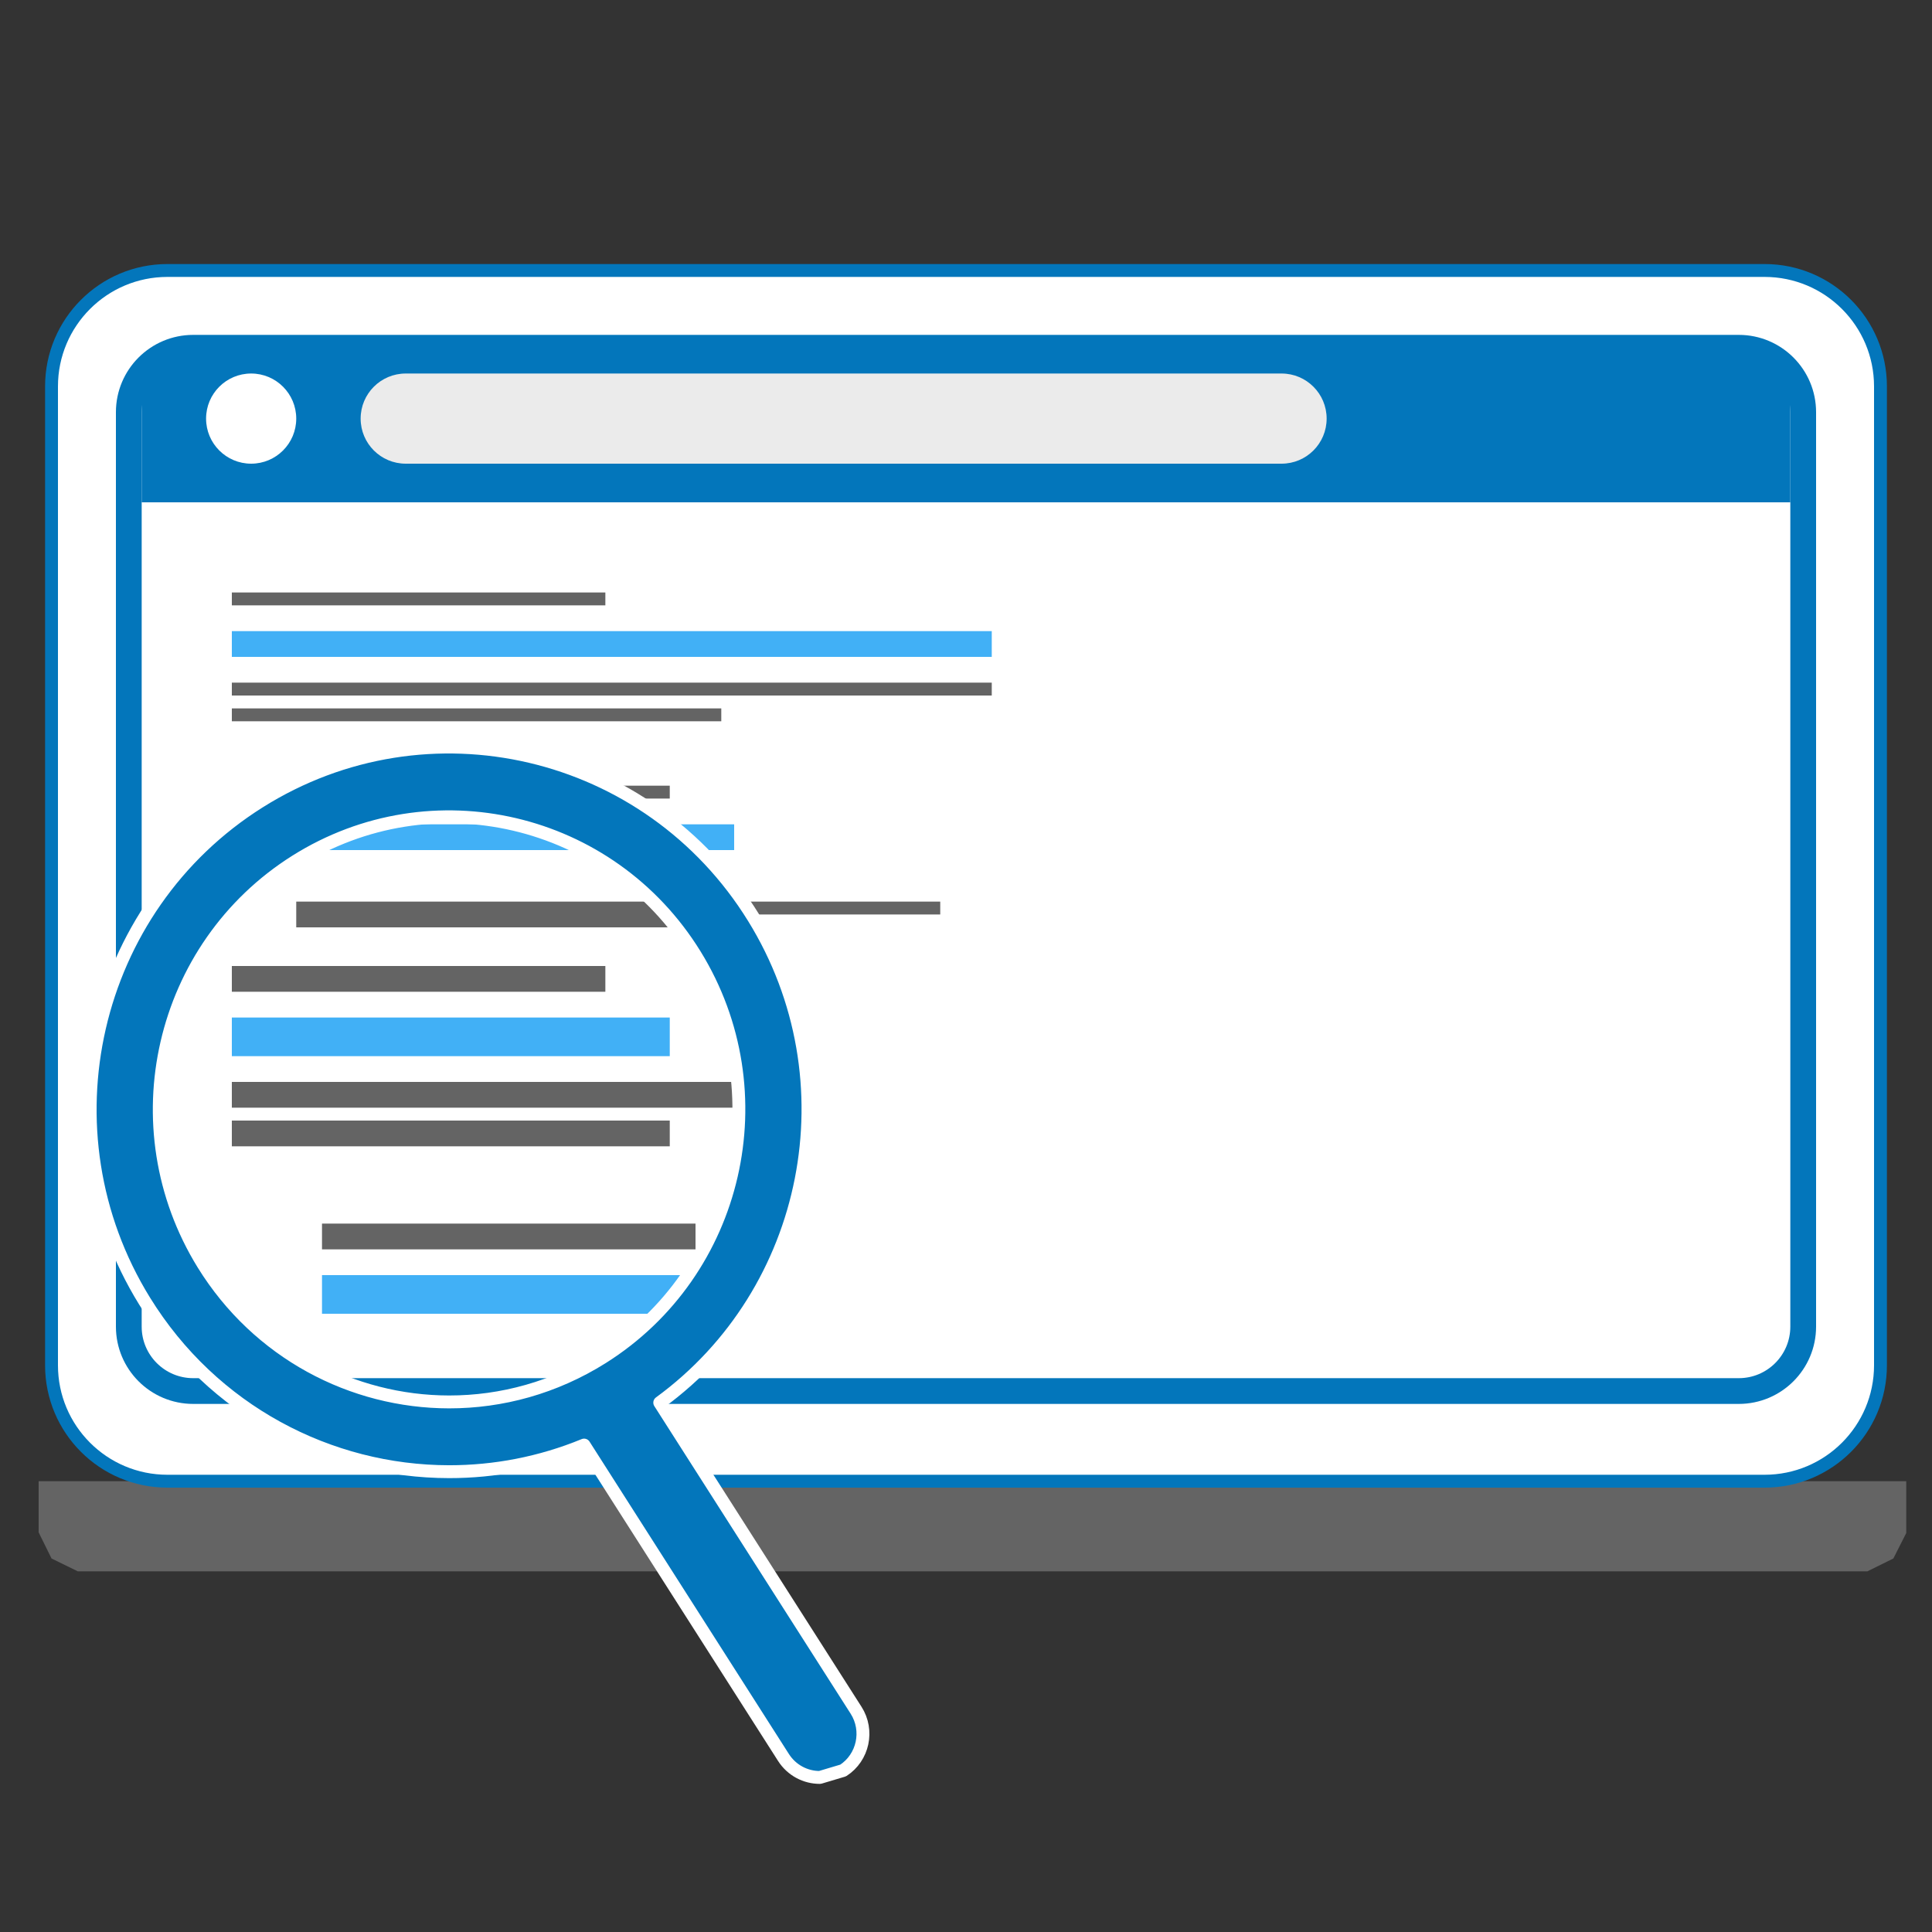 <svg xmlns="http://www.w3.org/2000/svg" width="150" height="150" viewBox="0 0 150 150"><rect x="0" y="0" width="150" height="150" fill="#333333" stroke="none"/><path id="Path" fill="#646464" fill-rule="evenodd" stroke="none" d="M 4 121 L 6.044 122 L 144.98 122 L 147 121 L 148 119.025 L 148 115 L 3 115 L 3 118.971 L 4 121 Z"></path><path id="Rounded-Rectangle" fill="#ffffff" fill-rule="evenodd" stroke="#0376bb" stroke-linecap="round" stroke-linejoin="round" d="M 13 21 C 8.029 21 4 25.029 4 30 L 4 106 C 4 110.971 8.029 115 13 115 L 137 115 C 141.971 115 146 110.971 146 106 L 146 30 C 146 25.029 141.971 21 137 21 Z"></path><path id="path1" fill="#ffffff" fill-rule="evenodd" stroke="#0376bb" stroke-width="2" stroke-linecap="round" stroke-linejoin="round" d="M 15 27 C 12.239 27 10 29.239 10 32 L 10 103 C 10 105.761 12.239 108 15 108 L 135 108 C 137.761 108 140 105.761 140 103 L 140 32 C 140 29.239 137.761 27 135 27 Z"></path><path id="path2" fill="#0376bb" fill-rule="evenodd" stroke="none" d="M 11 39 L 139 39 L 139 29 L 135 27 L 15 27 L 11 29 Z"></path><path id="Oval" fill="#ffffff" fill-rule="evenodd" stroke="none" d="M 23 32.5 C 23 30.567 21.433 29 19.5 29 C 17.567 29 16 30.567 16 32.5 C 16 34.433 17.567 36 19.5 36 C 21.433 36 23 34.433 23 32.5 Z"></path><path id="path3" fill="#ebebeb" fill-rule="evenodd" stroke="none" d="M 31.5 29 C 29.567 29 28 30.567 28 32.5 L 28 32.5 C 28 34.433 29.567 36 31.5 36 L 99.5 36 C 101.433 36 103 34.433 103 32.5 L 103 32.5 C 103 30.567 101.433 29 99.5 29 Z"></path><path id="Rectangle" fill="#646464" fill-rule="evenodd" stroke="none" d="M 18 47 L 47 47 L 47 46 L 18 46 Z"></path><path id="Rectangle-copy-3" fill="#646464" fill-rule="evenodd" stroke="none" d="M 23 62 L 52 62 L 52 61 L 23 61 Z"></path><path id="Rectangle-copy-8" fill="#646464" fill-rule="evenodd" stroke="none" d="M 18 77 L 47 77 L 47 75 L 18 75 Z"></path><path id="Rectangle-copy-11" fill="#646464" fill-rule="evenodd" stroke="none" d="M 25 97 L 54 97 L 54 95 L 25 95 Z"></path><path id="Rectangle-copy-1" fill="#646464" fill-rule="evenodd" stroke="none" d="M 18 54 L 77 54 L 77 53 L 18 53 Z"></path><path id="Rectangle-copy-2" fill="#646464" fill-rule="evenodd" stroke="none" d="M 18 56 L 56 56 L 56 55 L 18 55 Z"></path><path id="Rectangle-copy-5" fill="#646464" fill-rule="evenodd" stroke="none" d="M 53 71 L 73 71 L 73 70 L 53 70 Z"></path><path id="Rectangle-copy-9" fill="#646464" fill-rule="evenodd" stroke="none" d="M 18 86 L 61 86 L 61 84 L 18 84 Z"></path><path id="Rectangle-copy-10" fill="#646464" fill-rule="evenodd" stroke="none" d="M 18 89 L 52 89 L 52 87 L 18 87 Z"></path><path id="Rectangle-copy-6" fill="#646464" fill-rule="evenodd" stroke="none" d="M 23 72 L 55 72 L 55 70 L 23 70 Z"></path><path id="Rectangle-copy" fill="#41b0f6" fill-rule="evenodd" stroke="none" d="M 18 51 L 77 51 L 77 49 L 18 49 Z"></path><path id="Rectangle-copy-4" fill="#41b0f6" fill-rule="evenodd" stroke="none" d="M 23 66 L 57 66 L 57 64 L 23 64 Z"></path><path id="Rectangle-copy-7" fill="#41b0f6" fill-rule="evenodd" stroke="none" d="M 18 82 L 52 82 L 52 79 L 18 79 Z"></path><path id="Rectangle-copy-12" fill="#41b0f6" fill-rule="evenodd" stroke="none" d="M 25 102 L 55 102 L 55 99 L 25 99 Z"></path><path id="Magnifying-Glass" fill="#0376bb" fill-rule="evenodd" stroke="#ffffff" stroke-linecap="round" stroke-linejoin="round" d="M 63.657 138 C 62.553 138.003 61.471 137.455 60.828 136.448 L 45.349 112.195 C 41.957 113.59 38.399 114.263 34.871 114.261 C 25.578 114.254 16.497 109.555 11.22 101.006 C 3.081 87.823 7.07 70.475 20.13 62.26 C 33.19 54.044 50.374 58.071 58.513 71.254 C 66.304 83.876 62.98 100.314 51.223 108.901 L 66.465 132.782 C 67.468 134.353 67.019 136.448 65.463 137.46 L 63.657 138 Z M 34.87 108.845 C 38.939 108.848 43.058 107.737 46.765 105.405 C 57.31 98.771 60.531 84.764 53.96 74.119 C 47.388 63.474 33.512 60.222 22.967 66.856 C 12.422 73.49 9.201 87.497 15.772 98.142 C 20.034 105.045 27.366 108.839 34.87 108.845 Z"></path></svg>